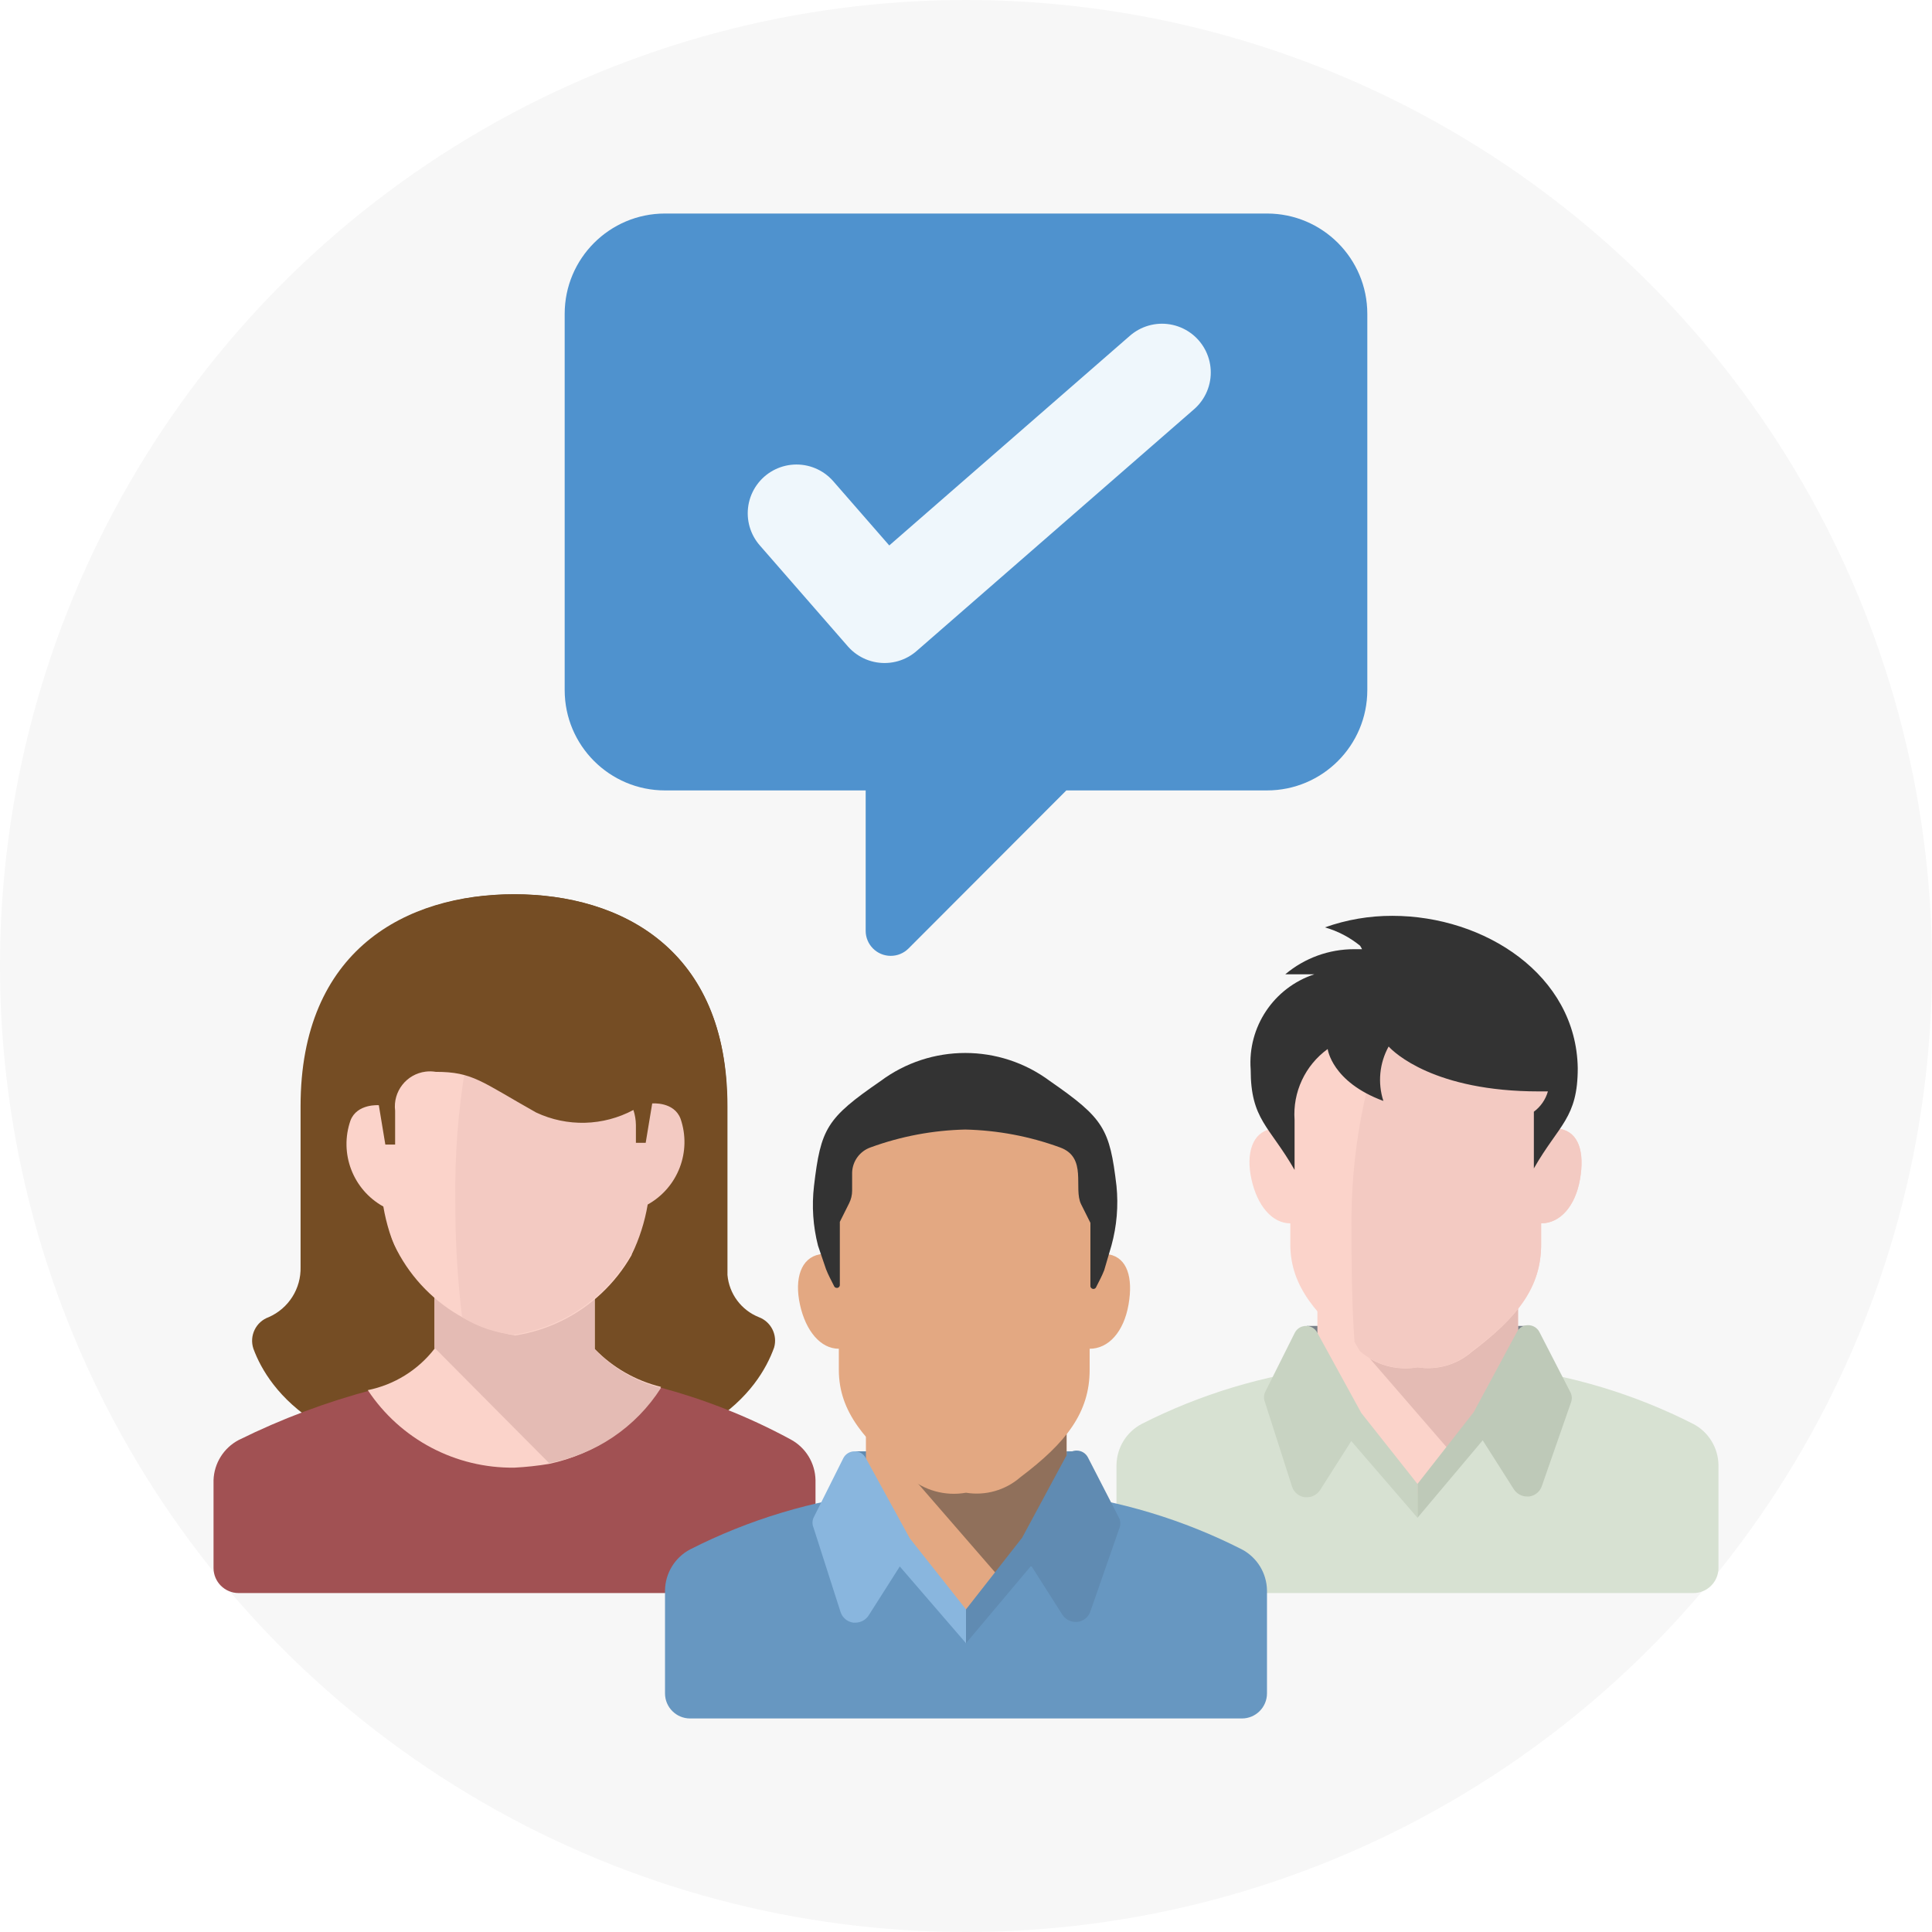 <?xml version="1.0" standalone="no"?>
<!DOCTYPE svg PUBLIC "-//W3C//DTD SVG 1.1//EN" "http://www.w3.org/Graphics/SVG/1.1/DTD/svg11.dtd">
<svg xmlns="http://www.w3.org/2000/svg" id="Layer_2" data-name="Layer 2" viewBox="0 0 138.648 138.648" width="138.648" height="138.648">
  <g id="Backing_circles" data-name="Backing circles">
    <circle cx="69.324" cy="69.324" r="69.324" fill="#f7f7f7"/>
  </g>
  <g id="Layer_1-2" data-name="Layer 1">
    <g>
      <rect x="93.786" y="95.154" width="15.966" height="7.596" fill="#788088"/>
      <path d="M121.524,102.192c-4.217-2.145-8.782-3.522-13.482-4.068h-12.6c-4.712.541-9.29,1.918-13.518,4.068-1.09.577-1.779,1.701-1.8,2.934v7.398c0,.994.806,1.8,1.8,1.8h39.6c.994,0,1.8-.806,1.8-1.8v-7.398c-.021-1.233-.71-2.357-1.8-2.934Z" fill="#d7e1d2"/>
      <path d="M55.554,96.702c.257-.901-.221-1.848-1.098-2.178-1.26-.503-2.13-1.673-2.25-3.024v-12.114c0-11.232-7.614-15.21-15.336-15.21s-15.3,3.978-15.3,15.21v11.538c.042,1.554-.862,2.977-2.286,3.6-.922.331-1.41,1.339-1.098,2.268,1.098,2.97,4.968,8.532,18.63,8.532,13.77,0,17.64-5.562,18.738-8.622Z" fill="#754d24"/>
      <path d="M56.724,103.29c-6.087-3.293-12.88-5.065-19.8-5.166-6.885.384-13.621,2.16-19.8,5.22-1.073.568-1.76,1.667-1.8,2.88v6.3c0,.994.806,1.8,1.8,1.8h39.6c.994,0,1.8-.806,1.8-1.8v-6.3c-.021-1.233-.71-2.357-1.8-2.934Z" fill="#a15153"/>
      <path d="M47.436,99.528c-1.808-.441-3.455-1.383-4.752-2.718v-12.78h-11.502v12.762c-1.188,1.532-2.887,2.586-4.788,2.97,2.334,3.526,6.302,5.621,10.53,5.562.832-.043,1.662-.133,2.484-.27,3.304-.702,6.193-2.69,8.028-5.526Z" fill="#fbd3ca"/>
      <path d="M42.666,96.81v-12.78h-11.484v12.69l8.226,8.28c3.311-.605,6.22-2.562,8.028-5.4-1.823-.457-3.478-1.425-4.77-2.79Z" fill="#e4bbb4"/>
      <path d="M50.1,78.486c-.507-.406-1.155-.594-1.8-.522,0-.684-.108-1.368-.216-2.088-.573-5.693-5.441-9.979-11.16-9.828-5.705-.122-10.543,4.167-11.106,9.846-.108.72-.18,1.404-.216,2.088-.645-.07-1.292.118-1.8.522-.991.958-1.347,2.398-.918,3.708.36,2.024,1.785,3.697,3.726,4.374l.828.252c1.023,4.678,4.81,8.251,9.54,9,4.744-.743,8.549-4.313,9.594-9l.792-.252c1.941-.677,3.366-2.35,3.726-4.374.419-1.329.033-2.78-.99-3.726Z" fill="#fbd3ca"/>
      <path d="M48.606,78.468s.18,0,.36-.468c-.233-.031-.469-.031-.702,0,0-.684-.108-1.368-.216-2.088-.554-5.693-5.406-9.995-11.124-9.864h-.81l-.288,1.296c-2.176,6.022-3.244,12.389-3.15,18.792-.014,2.804.148,5.605.486,8.388,1.137.712,2.426,1.144,3.762,1.26,4.744-.743,8.549-4.313,9.594-9l.792-.252.648-.288c1.348-.788,2.253-2.159,2.448-3.708.432-2.286-.324-4.41-1.8-4.068Z" fill="#f3cac2"/>
      <path d="M36.924,64.176c-7.65,0-15.3,3.978-15.3,15.21v10.8h7.02c-.541-1.142-.923-2.354-1.134-3.6-2.184-1.21-3.179-3.816-2.358-6.174.468-1.224,2.034-1.098,2.034-1.098l.468,2.826h.702v-2.43c-.168-1.381.816-2.638,2.197-2.806.239-.029.481-.024.719.016,2.664,0,3.258.702,7.2,2.916,2.225,1.048,4.816.981,6.984-.18.115.349.175.713.18,1.08v1.278h.702l.468-2.826s1.566-.144,2.034,1.098c.811,2.352-.183,4.947-2.358,6.156-.21,1.249-.598,2.461-1.152,3.6h6.84v-10.8c.036-11.088-7.578-15.066-15.246-15.066Z" fill="#754d24"/>
      <polygon points="96.342 101.778 101.742 107.178 107.142 101.778 108.942 99.078 108.942 92.886 94.542 92.886 94.542 99.078 96.342 101.778" fill="#fbd3ca"/>
      <polygon points="97.242 96.27 104.46 104.604 108.942 98.97 108.942 93.57 97.242 96.27" fill="#e4bbb4"/>
      <path d="M101.724,98.124c1.403.229,2.835-.181,3.906-1.116,3.294-2.484,4.968-4.644,4.968-7.704v-1.512c1.35,0,2.448-1.206,2.79-3.168s-.108-3.348-1.386-3.6c-.558-.108-.504-.288-.504-.288v-2.7c.234-4.356-2.736-9-9.9-9s-10.134,4.644-9.9,9v2.7s0,.162-.504.288c-1.296.252-1.8,1.71-1.386,3.6s1.476,3.168,2.79,3.168v1.512c0,3.06,1.944,5.166,4.95,7.65,1.142,1.004,2.679,1.435,4.176,1.17Z" fill="#fbd3ca"/>
      <path d="M105.648,96.954c3.276-2.43,4.95-4.59,4.95-7.65v-1.512c1.35,0,2.448-1.206,2.79-3.168s-.108-3.348-1.386-3.6c-.558-.108-.504-.288-.504-.288v-2.7c.234-4.356-2.736-9-9.9-9h-.648l-1.026,3.42c-2.016,5.028-3.014,10.406-2.934,15.822,0,1.8,0,5.112.216,8.028l.378.648c1.133.994,2.654,1.423,4.14,1.17,1.417.22,2.858-.21,3.924-1.17Z" fill="#f3cac2"/>
      <path d="M110.076,79.782v4.068c1.8-3.15,3.15-3.6,3.15-7.2-.108-6.678-6.678-10.926-13.302-10.926-1.65-.006-3.288.274-4.842.828.92.263,1.777.71,2.52,1.314.054.08.102.165.144.252h-.558c-1.811-.005-3.565.633-4.95,1.8h2.088c-2.914.959-4.8,3.78-4.572,6.84,0,3.6,1.35,4.05,3.15,7.2v-3.582c-.143-1.995.756-3.922,2.376-5.094,0,0,.288,2.358,3.996,3.726-.418-1.299-.281-2.712.378-3.906.378.414,3.258,3.222,10.8,3.222h.63c-.166.584-.521,1.096-1.008,1.458Z" fill="#333"/>
      <rect x="61.386" y="104.154" width="15.966" height="7.596" fill="#608bb2"/>
      <path d="M89.124,111.192c-4.217-2.145-8.782-3.522-13.482-4.068h-12.6c-4.712.541-9.29,1.918-13.518,4.068-1.09.577-1.779,1.701-1.8,2.934v7.398c0,.994.806,1.8,1.8,1.8h39.6c.994,0,1.8-.806,1.8-1.8v-7.398c-.021-1.233-.71-2.357-1.8-2.934Z" fill="#6797c1"/>
      <polygon points="63.942 110.778 69.342 116.178 74.742 110.778 76.542 108.078 76.542 101.778 62.142 101.778 62.142 108.078 63.942 110.778" fill="#e3a882"/>
      <polygon points="64.842 105.27 71.934 113.442 76.542 107.502 76.542 102.57 64.842 105.27" fill="#90705b"/>
      <path d="M69.324,107.124c1.403.229,2.835-.181,3.906-1.116,3.294-2.484,4.968-4.644,4.968-7.704v-1.512c1.35,0,2.448-1.206,2.79-3.168s-.108-3.348-1.386-3.6c-.558-.108-.504-.288-.504-.288v-2.7c.234-4.356-2.736-9-9.9-9s-10.134,4.644-9.9,9v2.7s0,.162-.504.288c-1.296.252-1.8,1.71-1.386,3.6s1.476,3.168,2.79,3.168v1.512c0,3.06,1.944,5.166,4.95,7.65,1.142,1.004,2.679,1.435,4.176,1.17Z" fill="#e3a882"/>
      <path d="M79.764,89.376c.381-1.388.503-2.834.36-4.266-.486-4.104-.9-4.842-4.77-7.524-3.609-2.694-8.559-2.694-12.168,0-3.87,2.664-4.284,3.402-4.77,7.524-.168,1.434-.071,2.886.288,4.284l.576,1.692c.198.486.27.594.594,1.242.064.1.198.129.298.065.054-.035.09-.091.098-.155v-4.554l.666-1.332c.141-.279.215-.587.216-.9v-1.314c.03-.818.559-1.533,1.332-1.8,2.177-.794,4.469-1.225,6.786-1.278,2.317.053,4.609.484,6.786,1.278,2.016.72.954,2.934,1.53,4.086l.666,1.332v4.554c.015.118.123.202.241.188.064-.008.12-.044.155-.098.324-.648.396-.756.594-1.242l.522-1.782Z" fill="#333"/>
      <path d="M47.724,56.724h14.4v10.062c-.006.994.795,1.805,1.79,1.81.483.003.948-.189,1.288-.532l11.322-11.34h14.4c3.976,0,7.2-3.224,7.2-7.2v-27c0-3.976-3.224-7.2-7.2-7.2h-43.2c-3.976,0-7.2,3.224-7.2,7.2v27c0,3.976,3.224,7.2,7.2,7.2Z" fill="#4f92ce"/>
      <path d="M80.304,108.924l-2.232-4.338c-.154-.296-.458-.483-.792-.486-.337-.012-.652.17-.81.468l-3.114,5.778-4.032,5.148v2.43l4.68-5.562,2.232,3.51c.208.325.568.522.954.522h.144c.426-.054.783-.348.918-.756l2.088-5.994c.089-.235.076-.496-.036-.72Z" fill="#608bb2"/>
      <path d="M69.324,115.494l-4.032-5.094-3.168-5.778c-.158-.298-.473-.48-.81-.468-.334.003-.638.19-.792.486l-2.142,4.284c-.095.224-.095.478,0,.702l1.944,6.066c.135.408.492.702.918.756h.144c.386-0.0.746-.197.954-.522l2.232-3.51,4.752,5.508v-2.43Z" fill="#89b6de"/>
      <path d="M112.704,99.924l-2.232-4.338c-.154-.296-.458-.483-.792-.486-.337-.012-.652.17-.81.468l-3.114,5.778-4.032,5.148v2.43l4.68-5.562,2.232,3.51c.208.325.568.522.954.522h.144c.426-.054.783-.348.918-.756l2.088-5.994c.089-.235.076-.496-.036-.72Z" fill="#bec9b8"/>
      <path d="M101.724,106.494l-4.032-5.094-3.168-5.778c-.158-.298-.473-.48-.81-.468-.334.003-.638.19-.792.486l-2.142,4.284c-.095.224-.095.478,0,.702l1.944,6.066c.135.408.492.702.918.756h.144c.386-0.0.746-.197.954-.522l2.232-3.51,4.752,5.508v-2.43Z" fill="#c8d3c2"/>
      <polyline points="57.16 36.835 63.479 44.081 83.39 26.731" fill="none" stroke="#eff7fc" stroke-linecap="round" stroke-linejoin="round" stroke-width="7"/>
    </g>
  </g>
</svg>